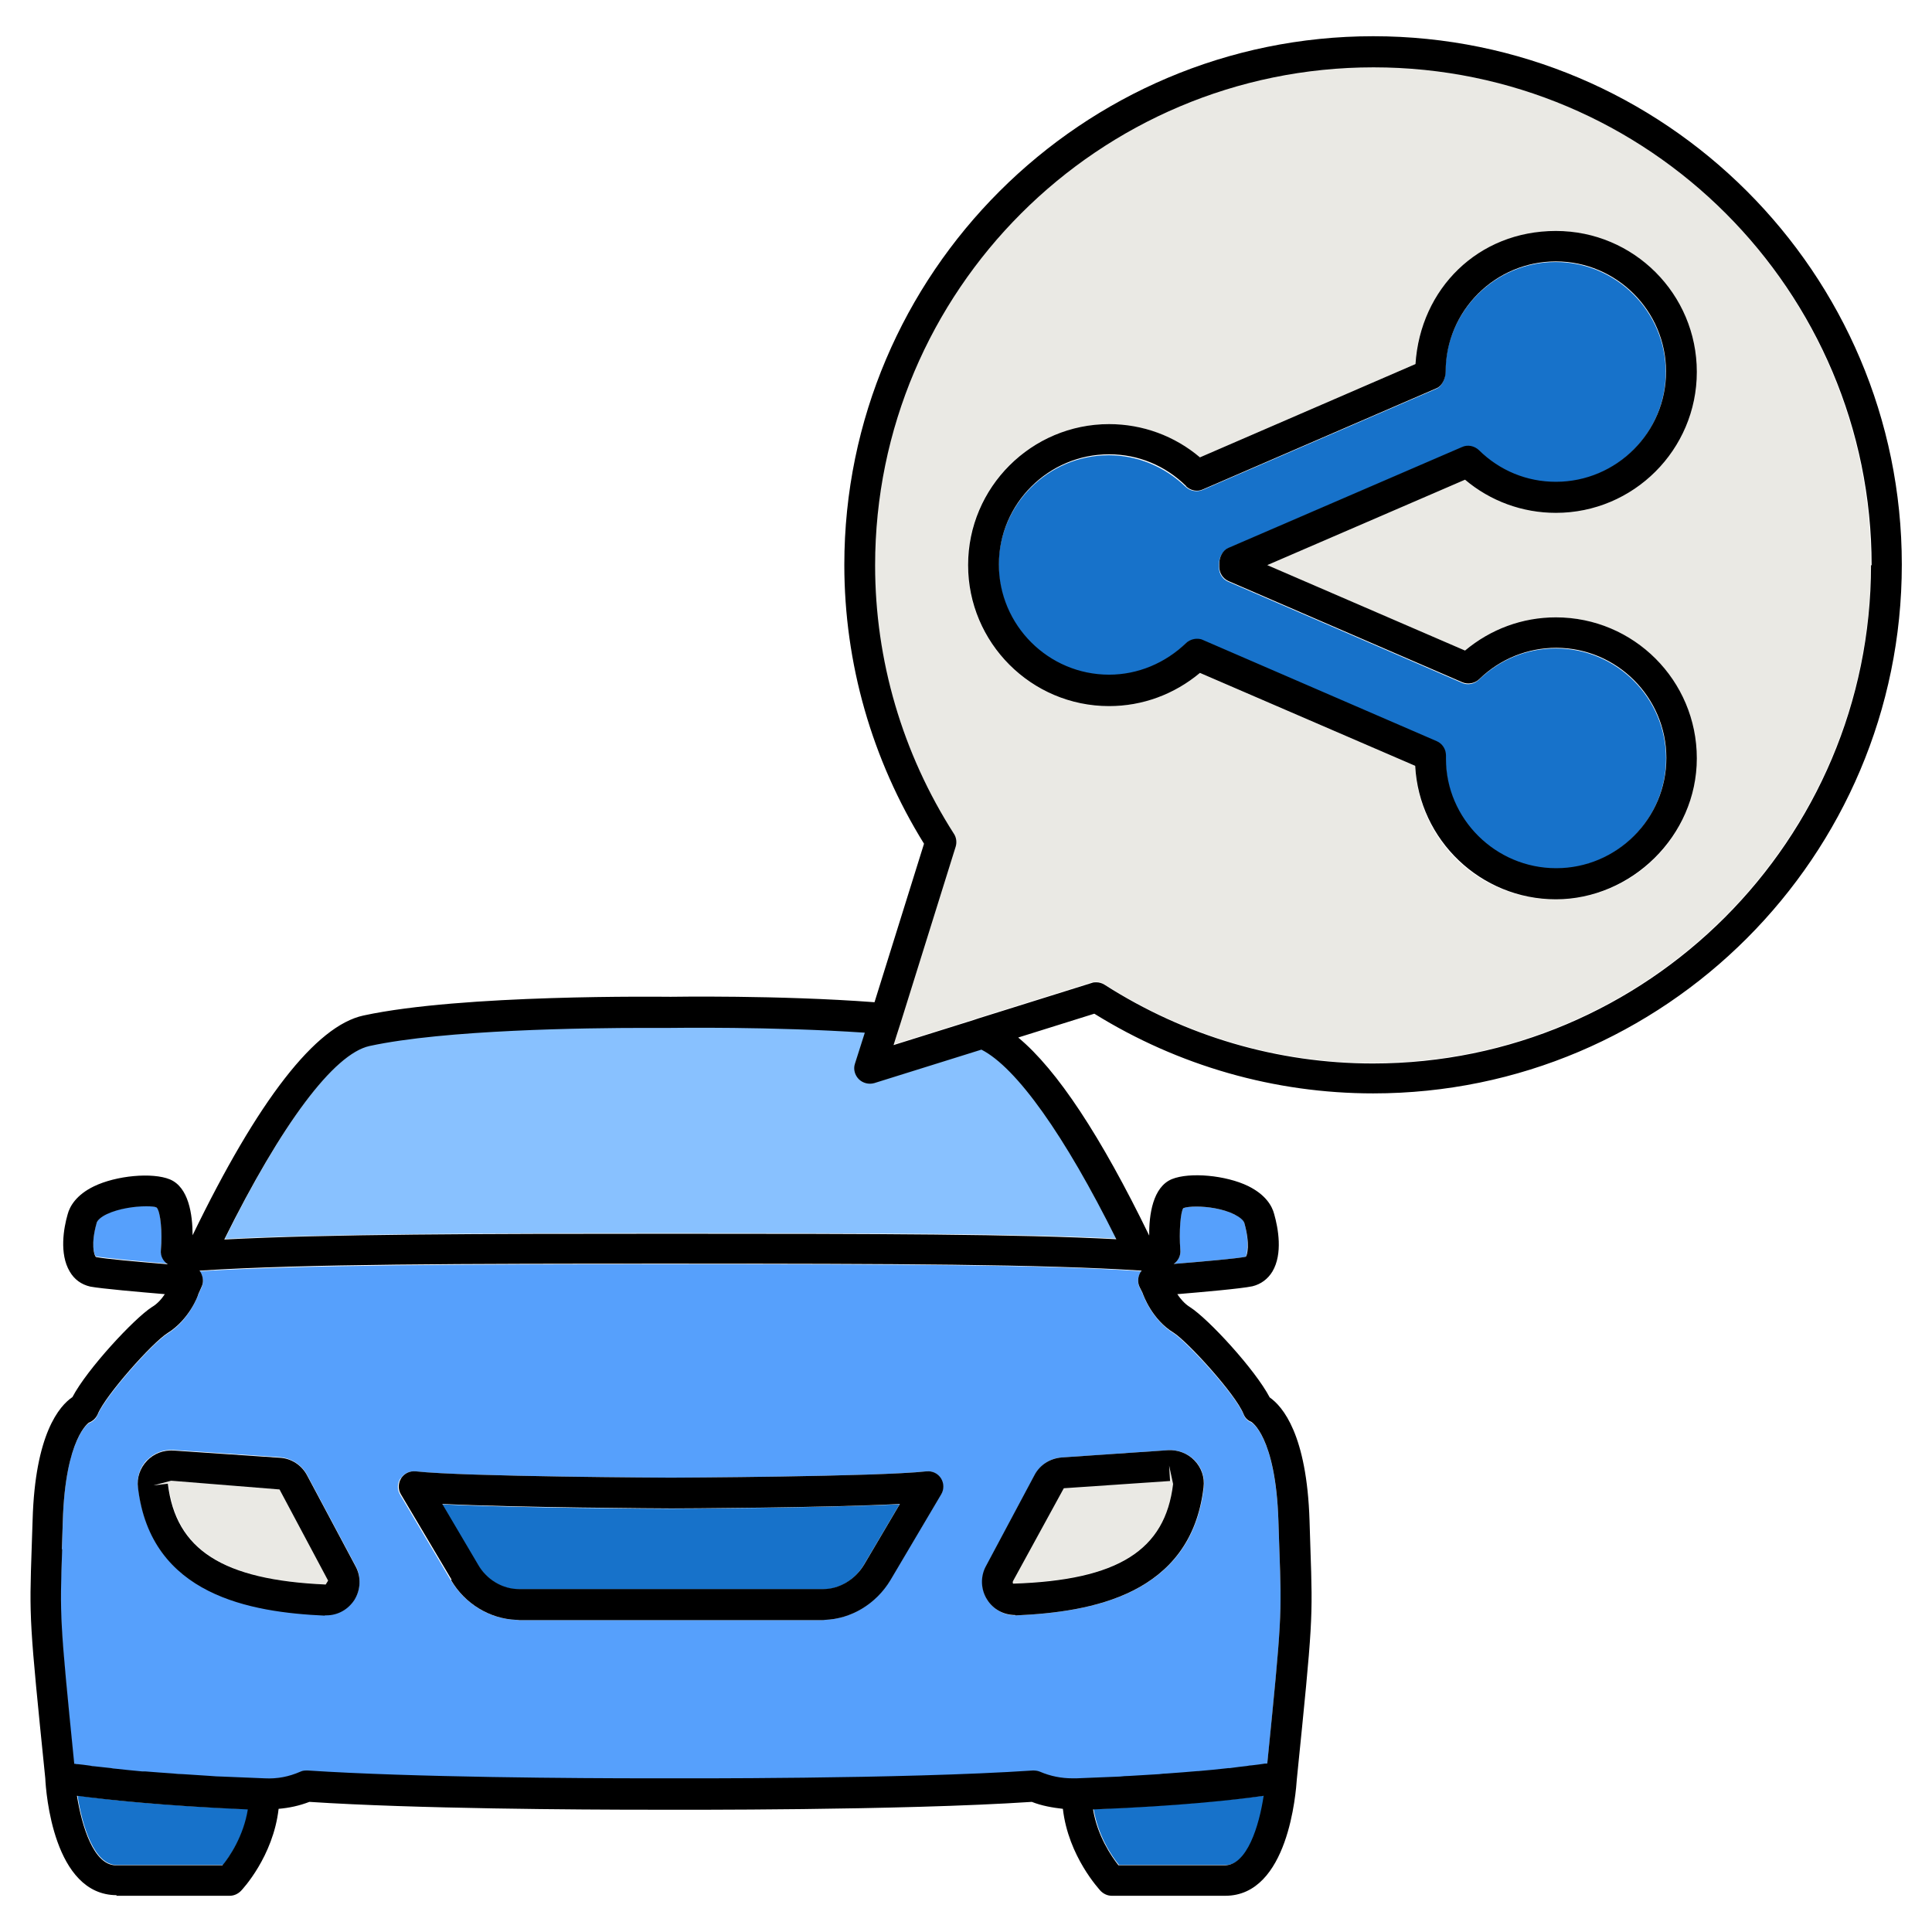 <svg width="48" height="48" viewBox="0 0 48 48" fill="none" xmlns="http://www.w3.org/2000/svg">
<g clip-path="url(#clip0_59_2)">
<path d="M30.953 31.223C30.953 31.223 31.065 30.907 30.915 30.383C30.9 30.315 30.802 30.233 30.668 30.172C30.383 30.03 30 29.977 29.723 29.977C29.573 29.977 29.46 29.992 29.4 30.015C29.332 30.098 29.28 30.615 29.325 31.05C29.34 31.192 29.273 31.328 29.16 31.402C29.895 31.343 30.742 31.267 30.953 31.223Z" fill="#56A0FC"/>
<path d="M4.17 31.402C4.058 31.328 3.99 31.192 3.998 31.05C4.035 30.608 3.99 30.098 3.893 29.992C3.848 29.977 3.75 29.962 3.63 29.962C3.36 29.962 2.955 30.015 2.655 30.157C2.513 30.225 2.423 30.308 2.4 30.375C2.258 30.878 2.333 31.177 2.385 31.215C2.588 31.253 3.435 31.335 4.17 31.395V31.402Z" fill="#56A0FC"/>
<path d="M1.875 43.837C1.875 43.837 1.92 43.837 1.935 43.845C2.018 43.86 2.123 43.867 2.235 43.883C2.272 43.883 2.31 43.89 2.348 43.898C2.467 43.913 2.61 43.928 2.76 43.943C2.797 43.943 2.835 43.95 2.873 43.958C3.075 43.98 3.292 44.002 3.533 44.025H3.607C3.825 44.047 4.058 44.062 4.305 44.078C4.38 44.078 4.463 44.085 4.545 44.093C4.763 44.108 4.995 44.123 5.235 44.138C5.325 44.138 5.423 44.145 5.513 44.153C5.85 44.167 6.202 44.182 6.577 44.197C6.893 44.205 7.178 44.153 7.463 44.032C7.515 44.01 7.575 43.995 7.643 44.002C10.238 44.182 14.438 44.197 16.117 44.197H16.65C16.71 44.197 22.44 44.22 25.665 44.002C25.725 44.002 25.785 44.002 25.837 44.032C26.1 44.145 26.37 44.197 26.648 44.197H26.745C27.128 44.182 27.48 44.167 27.825 44.153C27.9 44.153 27.975 44.145 28.05 44.138C28.312 44.123 28.567 44.108 28.8 44.093C28.867 44.093 28.935 44.085 28.995 44.078C29.265 44.055 29.52 44.04 29.753 44.017H29.775C30.023 43.995 30.247 43.972 30.457 43.95C30.488 43.95 30.517 43.95 30.555 43.943C30.712 43.928 30.855 43.913 30.983 43.89C31.02 43.89 31.058 43.883 31.095 43.875C31.207 43.86 31.305 43.845 31.387 43.837C31.41 43.837 31.44 43.837 31.462 43.83H31.485C31.845 40.245 31.845 40.17 31.785 38.498L31.762 37.8C31.695 35.693 31.095 35.34 31.087 35.34C30.99 35.303 30.93 35.235 30.892 35.138C30.698 34.657 29.512 33.36 29.16 33.127C28.635 32.805 28.41 32.205 28.387 32.138L28.312 31.988C28.26 31.875 28.26 31.74 28.328 31.635C28.335 31.613 28.35 31.598 28.365 31.582C28.365 31.582 28.35 31.582 28.343 31.582C25.867 31.418 22.282 31.41 16.665 31.41C11.46 31.41 7.582 31.425 4.98 31.582C4.98 31.582 4.965 31.582 4.957 31.582C4.973 31.598 4.98 31.613 4.987 31.628C5.048 31.733 5.062 31.86 5.01 31.98L4.928 32.167C4.912 32.205 4.695 32.805 4.162 33.135C3.772 33.383 2.625 34.68 2.43 35.145C2.393 35.242 2.31 35.325 2.205 35.362C2.205 35.362 1.613 35.73 1.56 37.815L1.538 38.513C1.478 40.185 1.478 40.26 1.837 43.852H1.867L1.875 43.837ZM24.503 38.91L25.71 36.645C25.845 36.39 26.1 36.225 26.385 36.21L29.025 36.03C29.265 36.015 29.512 36.105 29.685 36.285C29.858 36.465 29.94 36.705 29.91 36.953C29.595 39.63 27.113 40.05 25.267 40.133C25.253 40.133 25.245 40.133 25.23 40.133C24.945 40.133 24.69 39.99 24.532 39.75C24.375 39.495 24.36 39.18 24.503 38.917V38.91ZM9.96 36.727C10.035 36.608 10.17 36.54 10.32 36.555C11.535 36.69 16.62 36.712 16.665 36.712C16.71 36.712 21.795 36.69 23.01 36.555C23.16 36.54 23.295 36.608 23.37 36.727C23.445 36.847 23.453 37.005 23.378 37.125L22.117 39.255C21.758 39.847 21.142 40.222 20.49 40.245C20.468 40.245 20.438 40.252 20.415 40.252H12.9C12.9 40.252 12.848 40.252 12.825 40.245C12.165 40.222 11.55 39.847 11.197 39.255L9.938 37.133C9.863 37.005 9.87 36.855 9.945 36.735L9.96 36.727ZM3.652 36.278C3.825 36.097 4.058 36.008 4.312 36.023L6.952 36.203C7.237 36.225 7.492 36.39 7.628 36.638L8.835 38.903C8.977 39.165 8.963 39.487 8.805 39.735C8.655 39.975 8.393 40.117 8.107 40.117C8.092 40.117 8.085 40.117 8.07 40.117C6.225 40.035 3.743 39.615 3.428 36.938C3.397 36.69 3.48 36.45 3.652 36.27V36.278Z" fill="#56A0FC"/>
<path d="M21.735 14.033C21.735 16.395 22.41 18.698 23.692 20.7C23.753 20.797 23.767 20.91 23.738 21.015L22.365 25.41L22.275 25.688L22.192 25.95L24.18 25.328L24.293 25.29L27.12 24.405C27.12 24.405 27.195 24.39 27.233 24.39C27.308 24.39 27.375 24.413 27.435 24.45C29.438 25.733 31.747 26.407 34.102 26.407C40.928 26.407 46.477 20.85 46.477 14.025C46.477 7.2 40.935 1.665 34.117 1.665C27.3 1.665 21.735 7.215 21.735 14.04V14.033ZM29.805 11.363L35.16 9.045C35.28 7.178 36.803 5.738 38.648 5.738C40.492 5.738 42.15 7.305 42.15 9.24C42.15 11.175 40.583 12.742 38.648 12.742C37.815 12.742 37.028 12.45 36.39 11.918L31.477 14.04L36.39 16.163C37.02 15.63 37.815 15.338 38.648 15.338C40.575 15.338 42.15 16.905 42.15 18.84C42.15 20.775 40.583 22.343 38.648 22.343C36.712 22.343 35.25 20.872 35.153 19.027L29.805 16.718C29.175 17.25 28.38 17.543 27.547 17.543C25.62 17.543 24.045 15.975 24.045 14.04C24.045 12.105 25.613 10.537 27.547 10.537C28.38 10.537 29.168 10.83 29.805 11.363Z" fill="#EAE9E4"/>
<path d="M29.07 36.788L26.43 36.968L25.17 39.27C25.17 39.27 25.17 39.322 25.17 39.337C27.78 39.255 28.95 38.505 29.145 36.862L29.047 36.405L29.07 36.788Z" fill="#EAE9E4"/>
<path d="M25.223 40.133C25.223 40.133 25.245 40.133 25.26 40.133C27.105 40.05 29.587 39.63 29.902 36.953C29.933 36.705 29.85 36.465 29.677 36.285C29.505 36.105 29.258 36.015 29.017 36.03L26.378 36.21C26.093 36.233 25.837 36.39 25.703 36.645L24.495 38.91C24.352 39.173 24.367 39.495 24.525 39.743C24.675 39.983 24.938 40.125 25.223 40.125V40.133ZM29.047 36.413L29.145 36.87C28.95 38.513 27.78 39.263 25.17 39.345C25.163 39.33 25.155 39.308 25.17 39.278L26.43 36.975L29.07 36.795L29.047 36.413Z" fill="black"/>
<path d="M4.185 36.862C4.38 38.505 5.55 39.255 8.108 39.367L8.168 39.27L6.96 37.005L4.268 36.788L3.817 36.907L4.2 36.862H4.185Z" fill="#EAE9E4"/>
<path d="M8.07 40.133C8.07 40.133 8.092 40.133 8.107 40.133C8.393 40.133 8.648 39.99 8.805 39.75C8.963 39.495 8.977 39.18 8.835 38.917L7.628 36.653C7.492 36.398 7.237 36.233 6.952 36.218L4.312 36.038C4.058 36.023 3.825 36.112 3.652 36.292C3.48 36.472 3.397 36.712 3.428 36.96C3.743 39.638 6.225 40.057 8.07 40.14V40.133ZM3.803 36.907L4.253 36.788L6.945 37.005L8.152 39.27L8.092 39.367C5.535 39.255 4.365 38.505 4.17 36.862L3.788 36.907H3.803Z" fill="black"/>
<path d="M11.865 38.873C12.09 39.255 12.48 39.488 12.885 39.488H12.96H20.37C20.37 39.488 20.422 39.488 20.445 39.488C20.85 39.488 21.24 39.255 21.465 38.873L22.35 37.373C20.512 37.463 16.845 37.485 16.657 37.485C16.477 37.485 12.803 37.47 10.965 37.373L11.85 38.873H11.865Z" fill="#1772CA"/>
<path d="M11.205 39.255C11.55 39.847 12.172 40.222 12.832 40.245C12.855 40.245 12.885 40.252 12.908 40.252H20.422C20.422 40.252 20.475 40.252 20.497 40.245C21.142 40.222 21.765 39.855 22.125 39.255L23.385 37.125C23.46 36.998 23.453 36.847 23.378 36.727C23.302 36.608 23.168 36.54 23.017 36.555C21.802 36.69 16.718 36.712 16.672 36.712C16.62 36.712 11.543 36.69 10.328 36.555C10.178 36.54 10.043 36.608 9.967 36.727C9.892 36.847 9.885 37.005 9.96 37.125L11.22 39.248L11.205 39.255ZM22.358 37.365L21.473 38.865C21.247 39.248 20.85 39.48 20.453 39.48C20.43 39.48 20.4 39.48 20.378 39.48H12.967C12.967 39.48 12.915 39.48 12.893 39.48C12.488 39.48 12.09 39.248 11.873 38.865L10.988 37.365C12.825 37.455 16.492 37.477 16.68 37.477C16.86 37.477 20.535 37.462 22.372 37.365H22.358Z" fill="black"/>
<path d="M9.195 25.973C8.31 26.16 7.005 27.907 5.588 30.78C8.19 30.652 11.873 30.637 16.672 30.637C21.832 30.637 25.282 30.645 27.75 30.773C26.468 28.192 25.267 26.505 24.398 26.062L21.735 26.895C21.6 26.94 21.45 26.895 21.352 26.797C21.255 26.7 21.218 26.55 21.255 26.415L21.503 25.635C19.2 25.477 16.703 25.515 16.672 25.515C16.657 25.515 16.418 25.515 16.027 25.515C14.588 25.515 11.07 25.56 9.195 25.965V25.973Z" fill="#88C1FF"/>
<path d="M27.172 44.947C27.277 45.6 27.622 46.117 27.802 46.335H30.45C31.005 46.335 31.305 45.36 31.418 44.61C30.727 44.7 29.317 44.858 27.18 44.947H27.172Z" fill="#1772CA"/>
<path d="M6.165 44.947C4.027 44.865 2.617 44.708 1.927 44.61C2.04 45.36 2.34 46.335 2.895 46.335H5.542C5.715 46.117 6.067 45.6 6.172 44.947H6.165Z" fill="#1772CA"/>
<path d="M2.887 47.1H5.707C5.812 47.1 5.91 47.055 5.985 46.98C6.022 46.943 6.787 46.125 6.922 44.94C7.185 44.917 7.432 44.865 7.687 44.767C10.312 44.94 14.453 44.962 16.125 44.962H16.657C16.71 44.962 22.365 44.985 25.635 44.767C25.883 44.865 26.145 44.91 26.407 44.94C26.543 46.125 27.315 46.943 27.345 46.98C27.42 47.055 27.517 47.1 27.622 47.1H30.442C32.01 47.1 32.197 44.528 32.22 44.197C32.617 40.282 32.617 40.245 32.557 38.475L32.535 37.778C32.468 35.64 31.867 34.943 31.545 34.718C31.185 34.028 30.023 32.767 29.565 32.475C29.43 32.392 29.325 32.265 29.25 32.153C29.88 32.1 30.832 32.017 31.117 31.957C31.328 31.905 31.5 31.777 31.613 31.59C31.875 31.148 31.755 30.51 31.657 30.165C31.605 29.962 31.448 29.685 31.012 29.468C30.457 29.198 29.558 29.115 29.115 29.295C28.642 29.49 28.545 30.18 28.552 30.698C27.352 28.23 26.265 26.58 25.297 25.777L27.188 25.185C29.28 26.483 31.672 27.165 34.117 27.165C41.362 27.165 47.25 21.27 47.25 14.025C47.25 6.78 41.355 0.9 34.117 0.9C26.88 0.9 20.977 6.795 20.977 14.033C20.977 16.477 21.66 18.87 22.957 20.962L21.727 24.9C19.343 24.72 16.68 24.765 16.665 24.765C16.455 24.765 11.49 24.698 9.03 25.23C7.845 25.485 6.412 27.33 4.785 30.69C4.785 30.172 4.687 29.497 4.222 29.302C3.787 29.122 2.887 29.205 2.332 29.475C1.897 29.685 1.732 29.97 1.68 30.172C1.582 30.51 1.47 31.148 1.732 31.59C1.845 31.785 2.017 31.913 2.242 31.965C2.52 32.017 3.465 32.1 4.095 32.153C4.02 32.265 3.915 32.392 3.772 32.475C3.33 32.76 2.16 34.02 1.8 34.71C1.477 34.928 0.87 35.625 0.81 37.77L0.787 38.46C0.727 40.23 0.727 40.26 1.125 44.182C1.14 44.52 1.327 47.085 2.902 47.085L2.887 47.1ZM1.537 38.498L1.56 37.8C1.62 35.715 2.212 35.347 2.205 35.347C2.302 35.31 2.385 35.235 2.43 35.13C2.617 34.672 3.772 33.367 4.162 33.12C4.695 32.79 4.92 32.197 4.927 32.153L5.01 31.965C5.062 31.852 5.047 31.725 4.987 31.613C4.98 31.598 4.965 31.582 4.957 31.567H4.98C7.582 31.402 11.467 31.395 16.665 31.395C22.282 31.395 25.867 31.41 28.343 31.567H28.365C28.35 31.582 28.343 31.605 28.328 31.62C28.267 31.733 28.26 31.86 28.312 31.973L28.387 32.123C28.41 32.19 28.628 32.79 29.16 33.112C29.52 33.345 30.698 34.642 30.892 35.123C30.93 35.22 30.99 35.288 31.087 35.325C31.087 35.325 31.695 35.678 31.762 37.785L31.785 38.483C31.845 40.155 31.845 40.23 31.485 43.815C31.477 43.815 31.47 43.815 31.462 43.815C31.44 43.815 31.41 43.815 31.387 43.822C31.305 43.837 31.207 43.845 31.095 43.86C31.058 43.86 31.02 43.867 30.983 43.875C30.855 43.89 30.712 43.905 30.555 43.928C30.525 43.928 30.495 43.928 30.457 43.935C30.255 43.958 30.03 43.98 29.775 44.002C29.767 44.002 29.76 44.002 29.753 44.002C29.52 44.025 29.265 44.04 28.995 44.062C28.935 44.062 28.867 44.07 28.8 44.078C28.56 44.093 28.312 44.108 28.05 44.123C27.975 44.123 27.9 44.13 27.825 44.138C27.488 44.153 27.128 44.167 26.745 44.182H26.648C26.37 44.182 26.1 44.13 25.837 44.017C25.785 43.995 25.725 43.987 25.665 43.987C22.44 44.205 16.71 44.182 16.65 44.182H16.117C14.438 44.182 10.238 44.16 7.642 43.987C7.582 43.987 7.522 43.987 7.462 44.017C7.17 44.145 6.885 44.197 6.577 44.182C6.202 44.167 5.85 44.153 5.512 44.138C5.415 44.138 5.325 44.13 5.235 44.123C4.995 44.108 4.762 44.093 4.545 44.078C4.462 44.078 4.38 44.07 4.305 44.062C4.057 44.047 3.817 44.025 3.607 44.01C3.585 44.01 3.555 44.01 3.532 44.01C3.285 43.987 3.067 43.965 2.872 43.943C2.835 43.943 2.797 43.935 2.76 43.928C2.61 43.913 2.467 43.898 2.347 43.883C2.31 43.883 2.272 43.875 2.235 43.867C2.122 43.852 2.017 43.837 1.935 43.83C1.912 43.83 1.89 43.83 1.875 43.822C1.86 43.822 1.86 43.822 1.845 43.822C1.485 40.237 1.485 40.163 1.545 38.483L1.537 38.498ZM2.4 30.383C2.422 30.315 2.512 30.233 2.655 30.165C2.955 30.023 3.36 29.97 3.63 29.97C3.75 29.97 3.847 29.977 3.892 30C3.99 30.105 4.035 30.615 3.997 31.058C3.982 31.2 4.05 31.335 4.17 31.41C3.435 31.35 2.587 31.275 2.385 31.23C2.332 31.192 2.257 30.892 2.4 30.39V30.383ZM21.488 25.65L21.24 26.43C21.195 26.565 21.24 26.715 21.337 26.812C21.435 26.91 21.585 26.948 21.72 26.91L24.383 26.078C25.253 26.52 26.453 28.207 27.735 30.788C25.267 30.66 21.817 30.652 16.657 30.652C11.857 30.652 8.175 30.66 5.572 30.795C6.997 27.922 8.295 26.183 9.18 25.988C11.047 25.582 14.565 25.538 16.012 25.538H16.657C16.688 25.538 19.185 25.5 21.488 25.657V25.65ZM46.485 14.04C46.485 20.865 40.935 26.422 34.11 26.422C31.747 26.422 29.445 25.747 27.442 24.465C27.383 24.427 27.308 24.405 27.24 24.405C27.203 24.405 27.165 24.405 27.128 24.42L24.3 25.305L24.188 25.343L22.2 25.965L22.282 25.703L22.372 25.425L23.745 21.03C23.775 20.925 23.76 20.805 23.7 20.715C22.418 18.712 21.742 16.402 21.742 14.047C21.742 7.223 27.293 1.673 34.125 1.673C40.958 1.673 46.5 7.223 46.5 14.047L46.485 14.04ZM29.4 30.015C29.46 29.992 29.58 29.977 29.723 29.977C30 29.977 30.383 30.03 30.668 30.172C30.802 30.24 30.892 30.315 30.915 30.383C31.065 30.915 30.983 31.192 30.953 31.223C30.742 31.267 29.895 31.343 29.16 31.402C29.273 31.328 29.34 31.192 29.325 31.05C29.288 30.608 29.332 30.098 29.4 30.015ZM30.435 46.343H27.788C27.615 46.125 27.262 45.608 27.157 44.955C29.295 44.873 30.705 44.715 31.395 44.617C31.282 45.367 30.983 46.343 30.427 46.343H30.435ZM1.92 44.617C2.61 44.708 4.02 44.865 6.157 44.955C6.052 45.608 5.707 46.125 5.527 46.343H2.88C2.325 46.343 2.032 45.367 1.912 44.617H1.92Z" fill="black"/>
<path d="M24.81 14.04C24.81 15.547 26.04 16.777 27.547 16.777C28.267 16.777 28.942 16.5 29.46 15.99C29.535 15.922 29.633 15.885 29.73 15.885C29.782 15.885 29.835 15.893 29.88 15.915L35.685 18.427C35.828 18.488 35.917 18.622 35.917 18.78V18.87C35.917 20.355 37.148 21.585 38.655 21.585C40.163 21.585 41.392 20.355 41.392 18.848C41.392 17.34 40.163 16.11 38.655 16.11C37.935 16.11 37.26 16.387 36.742 16.89C36.63 16.995 36.465 17.032 36.322 16.965L30.517 14.453C30.375 14.393 30.285 14.258 30.285 14.1C30.285 14.078 30.285 14.033 30.285 14.01C30.285 13.86 30.367 13.688 30.51 13.627L36.315 11.123C36.458 11.062 36.623 11.092 36.735 11.197C37.252 11.7 37.928 11.985 38.648 11.985C40.155 11.985 41.385 10.755 41.385 9.248C41.385 7.74 40.155 6.51 38.648 6.51C37.14 6.51 35.91 7.74 35.91 9.248C35.91 9.398 35.828 9.6 35.685 9.66L29.88 12.172C29.738 12.232 29.573 12.203 29.46 12.098C28.942 11.595 28.26 11.31 27.547 11.31C26.04 11.31 24.81 12.54 24.81 14.047V14.04Z" fill="#1772CA"/>
<path d="M24.052 14.04C24.052 15.967 25.62 17.543 27.555 17.543C28.387 17.543 29.175 17.25 29.812 16.718L35.16 19.027C35.258 20.872 36.788 22.343 38.655 22.343C40.523 22.343 42.157 20.775 42.157 18.84C42.157 16.905 40.59 15.338 38.655 15.338C37.822 15.338 37.035 15.63 36.398 16.163L31.485 14.04L36.398 11.918C37.028 12.45 37.822 12.742 38.655 12.742C40.583 12.742 42.157 11.175 42.157 9.24C42.157 7.305 40.59 5.738 38.655 5.738C36.72 5.738 35.288 7.178 35.167 9.045L29.812 11.363C29.183 10.83 28.387 10.537 27.555 10.537C25.628 10.537 24.052 12.105 24.052 14.04ZM29.468 12.082C29.58 12.188 29.745 12.225 29.887 12.158L35.693 9.645C35.835 9.585 35.917 9.39 35.917 9.233C35.917 7.725 37.148 6.495 38.655 6.495C40.163 6.495 41.392 7.725 41.392 9.233C41.392 10.74 40.163 11.97 38.655 11.97C37.935 11.97 37.26 11.693 36.742 11.182C36.63 11.078 36.465 11.04 36.322 11.107L30.517 13.613C30.375 13.672 30.293 13.845 30.293 13.995V14.085C30.293 14.235 30.383 14.377 30.525 14.438L36.33 16.95C36.472 17.01 36.638 16.98 36.75 16.875C37.267 16.372 37.95 16.095 38.663 16.095C40.17 16.095 41.4 17.325 41.4 18.832C41.4 20.34 40.17 21.57 38.663 21.57C37.155 21.57 35.925 20.34 35.925 18.855C35.925 18.84 35.925 18.788 35.925 18.765C35.925 18.615 35.835 18.473 35.693 18.413L29.887 15.9C29.843 15.877 29.79 15.87 29.738 15.87C29.64 15.87 29.543 15.908 29.468 15.975C28.95 16.477 28.267 16.762 27.555 16.762C26.047 16.762 24.817 15.533 24.817 14.025C24.817 12.518 26.047 11.287 27.555 11.287C28.275 11.287 28.95 11.565 29.468 12.075V12.082Z" fill="black"/>
</g>
<defs>
<clipPath id="clip0_59_2">
<rect width="48" height="48" fill="white"/>
</clipPath>
</defs>
</svg>
